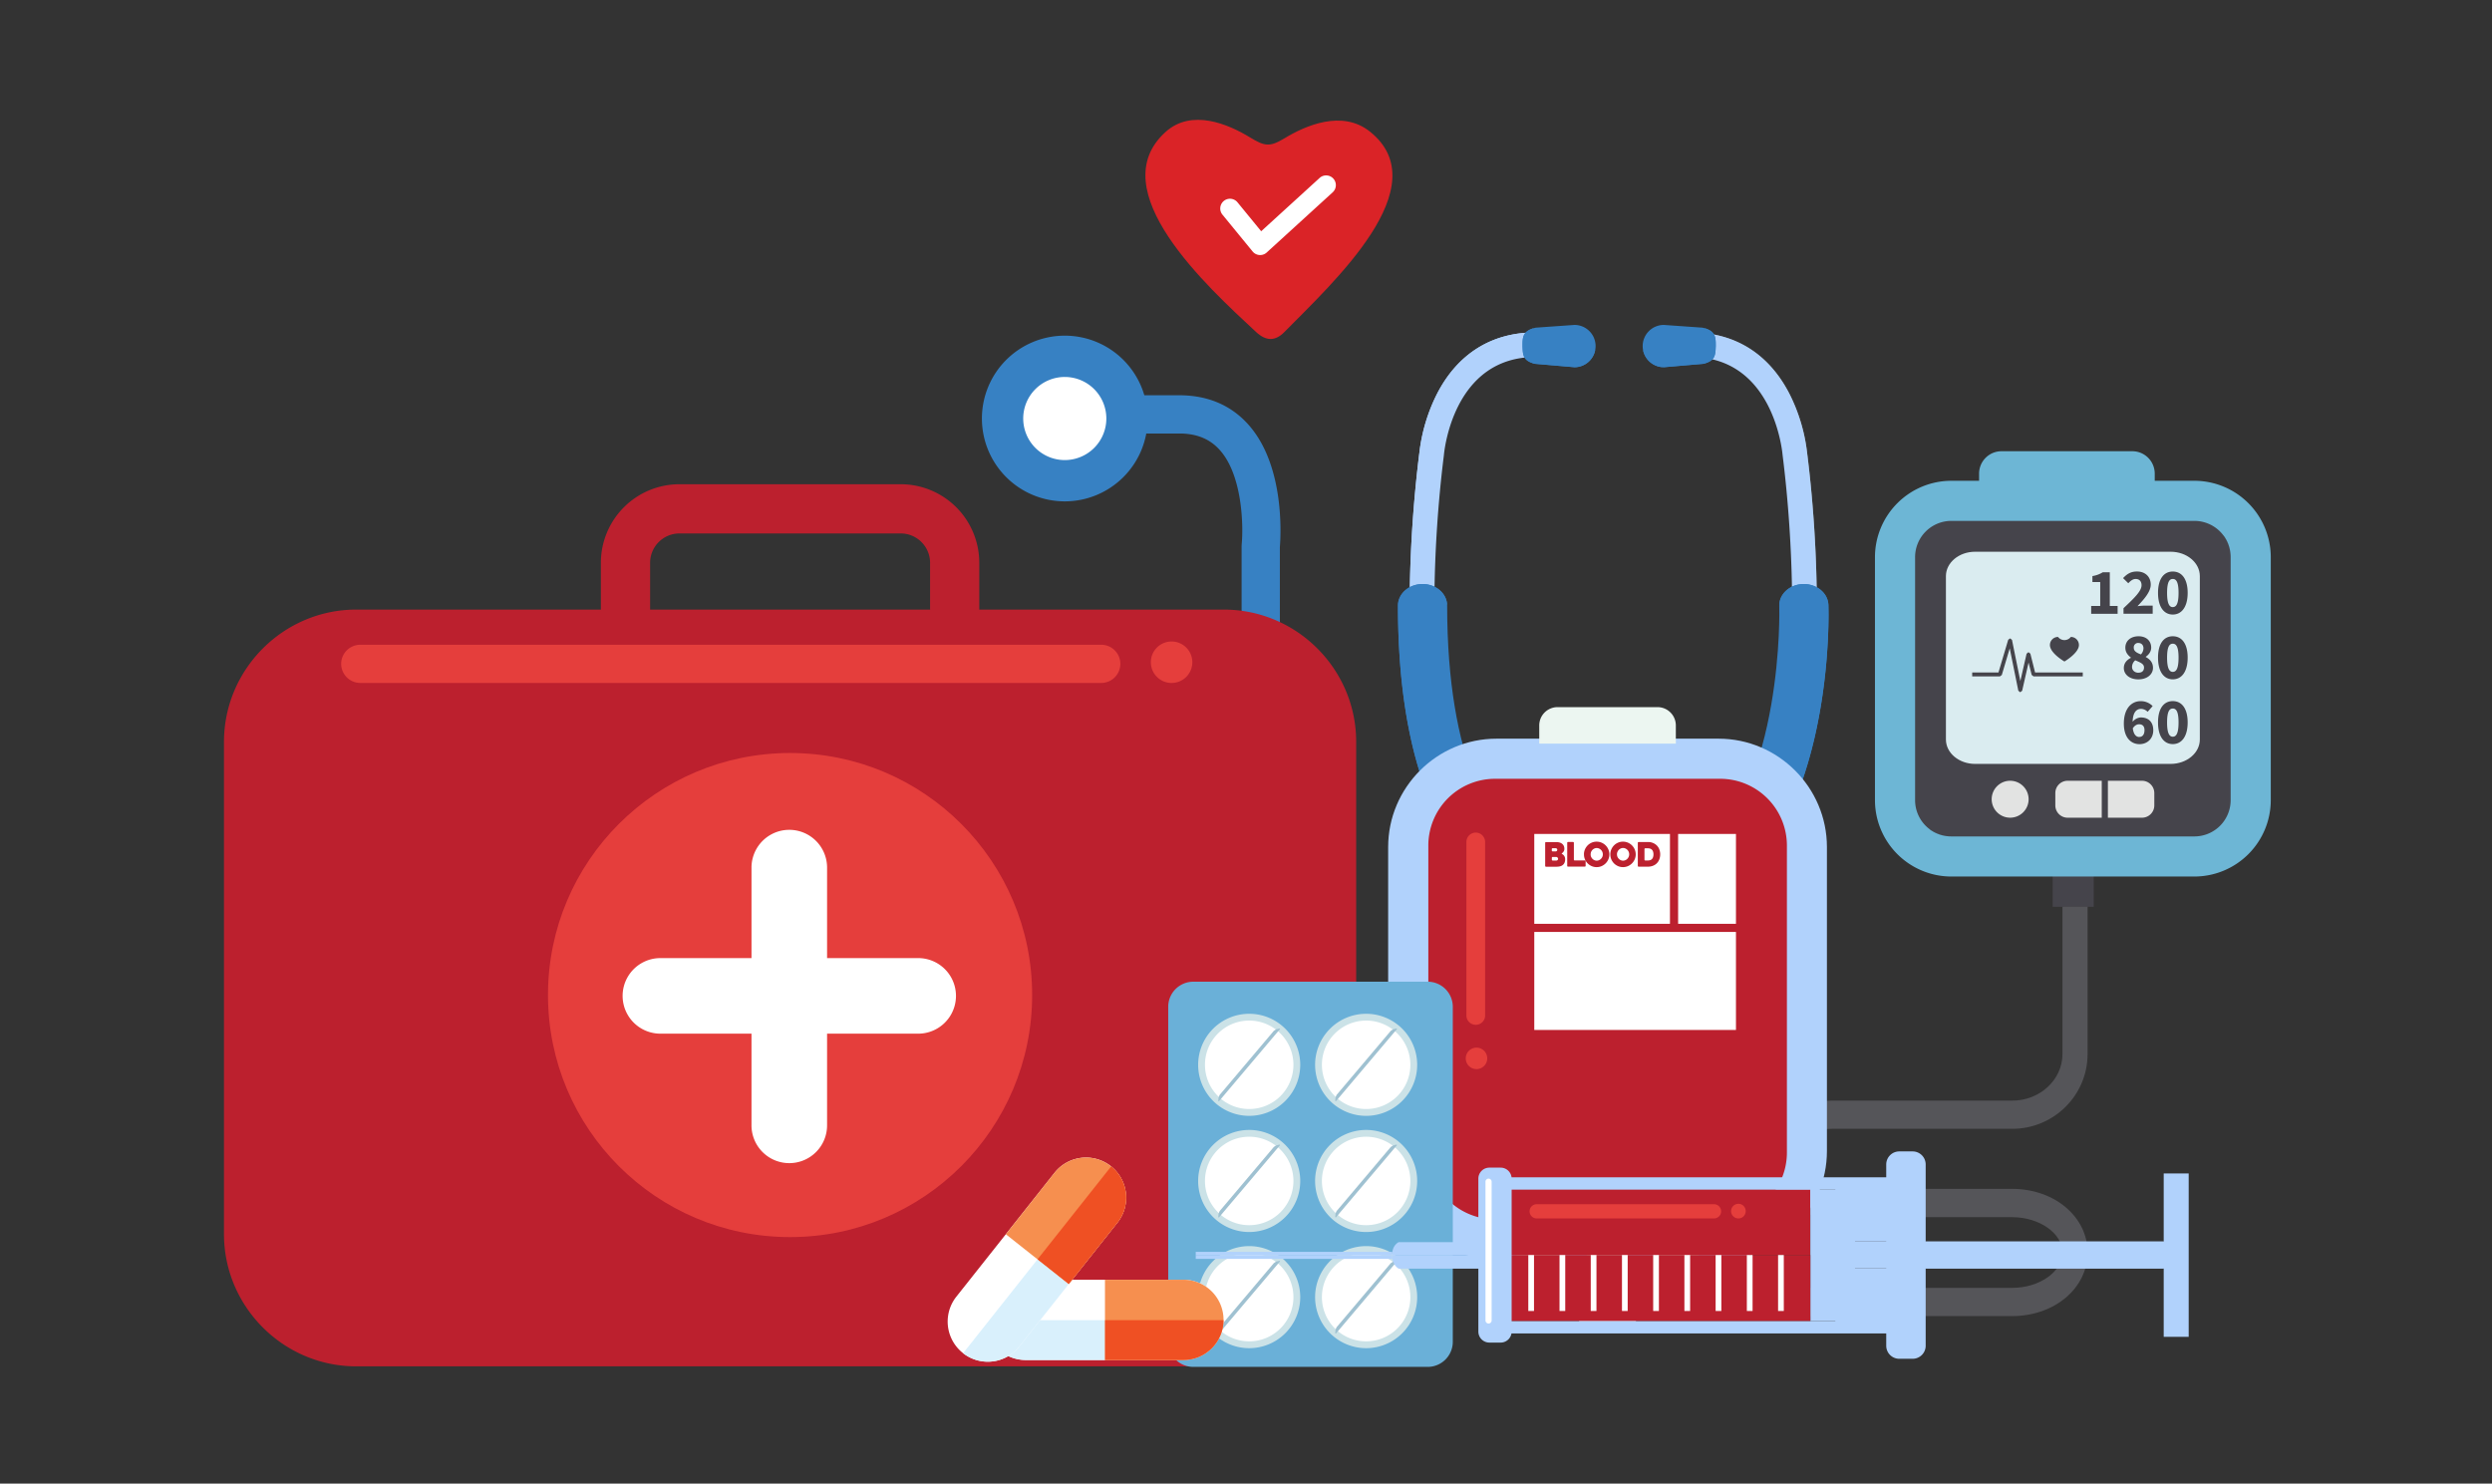 <?xml version="1.0" encoding="UTF-8" standalone="no"?>
<svg
   xmlns:dc="http://purl.org/dc/elements/1.1/"
   xmlns:cc="http://creativecommons.org/ns#"
   xmlns:rdf="http://www.w3.org/1999/02/22-rdf-syntax-ns#"
   xmlns:svg="http://www.w3.org/2000/svg"
   xmlns="http://www.w3.org/2000/svg"
   xmlns:sodipodi="http://sodipodi.sourceforge.net/DTD/sodipodi-0.dtd"
   xmlns:inkscape="http://www.inkscape.org/namespaces/inkscape"
   data-name="Layer 1"
   viewBox="0 0 2531.47 1507.34"
   version="1.1"
   id="svg154"
   sodipodi:docname="healthcare-equipment.svg"
   inkscape:version="1.0.1 (3bc2e813f5, 2020-09-07)">
  <rect x="0" y="0" width="2531.47" height="1507.34" fill="#333333" stroke="none"/>
  <defs
     id="defs158" />
  <sodipodi:namedview
     pagecolor="#ffffff"
     bordercolor="#666666"
     borderopacity="1"
     objecttolerance="10"
     gridtolerance="10"
     guidetolerance="10"
     inkscape:pageopacity="0"
     inkscape:pageshadow="2"
     inkscape:window-width="1792"
     inkscape:window-height="1050"
     id="namedview156"
     showgrid="false"
     inkscape:zoom="0.29105827"
     inkscape:cx="1265.735"
     inkscape:cy="753.66998"
     inkscape:window-x="-6"
     inkscape:window-y="-6"
     inkscape:window-maximized="1"
     inkscape:current-layer="svg154" />
  <g
     id="g1211">
    <path
       fill="#8f9193"
       d="m 1845.416,596.545 a 1283.16,1283.16 0 0 0 -9.68,-136.66 177.71,177.71 0 0 0 -18,-59.9 c -17.19,-33.28 -43.41,-53.74 -76.6,-60.11 1.73,3.12 1.77,7 1.77,11.41 v 0.24 c -0.06,1.37 -0.1,2.69 -0.18,4 28.48,6 51,23.91 65.9,52.72 a 156.82,156.82 0 0 1 15.85,52.87 1128.45,1128.45 0 0 1 8.67,132.21 27.3,27.3 0 0 1 12.24,3.21"
       id="path4" />
    <path
       fill="#b1d2fc"
       d="m 1832.576,656.865 a 12.5,12.5 0 0 0 12.47,-11.91 c 0.15,-3.28 3.6,-81.69 -9.32,-185.07 a 177.71,177.71 0 0 0 -18,-59.9 c -21,-40.73 -55.58,-62.26 -99.9,-62.26 a 12.5,12.5 0 0 0 0,25 c 83.4,0 92.67,95.52 93,99.59 l 0.06,0.49 c 12.66,101.37 9.19,180.24 9.16,181 a 12.47,12.47 0 0 0 11.89,13 z m -387.53,0 a 12.48,12.48 0 0 1 -12.47,-11.91 c -0.17,-3.28 -3.61,-81.69 9.3,-185.07 a 178,178 0 0 1 18,-59.9 c 21,-40.73 55.59,-62.26 99.9,-62.26 a 12.5,12.5 0 1 1 0,25 c -83.4,0 -92.65,95.52 -93,99.59 l -0.05,0.49 c -12.68,101.37 -9.21,180.24 -9.17,181 a 12.47,12.47 0 0 1 -11.89,13 z"
       id="path6" />
    <path
       fill="#b1d2fc"
       d="m 1432.206,596.465 a 27.51,27.51 0 0 1 12.24,-3.13 1135.15,1135.15 0 0 1 8.67,-132.21 156.82,156.82 0 0 1 15.87,-52.87 c 16.89,-32.69 43.61,-51.36 77.73,-54.48 0,-0.72 -0.05,-1.44 -0.09,-2.19 0,-5.45 0,-10 3,-13.47 -39.45,3.06 -70.36,24.3 -89.77,61.87 a 178,178 0 0 0 -18,59.9 1292.09,1292.09 0 0 0 -9.68,136.58"
       id="path8" />
    <path
       fill="#3781c3"
       d="m 1630.066,950.685 h 3.46 c 50.5,0 93.81,-15.88 128.72,-47.17 100.91,-90.4 95.41,-280.85 95.13,-288.92 -0.43,-12.11 -12,-21.6 -25.74,-21.23 -13.74,0.37 -24.61,10.48 -24.19,22.58 0.07,2.41 4.94,180.08 -80.94,257 -25.87,23.17 -56.78,34.25 -94.59,33.94 h -1.74 c -3.1,0 -39.61,0.28 -76.92,-31.14 -37.94,-32 -83.17,-103.09 -83.17,-260.47 0,-12.1 -11.18,-21.91 -25,-21.91 -13.82,0 -25,9.81 -25,21.91 0,140.06 33.73,238.83 100.32,293.58 47.51,39.06 96.61,41.85 109.61,41.85"
       id="path10" />
    <path
       fill="#3781c3"
       d="m 1630.066,950.685 h 3.46 c 50.5,0 93.81,-15.88 128.72,-47.17 89.24,-80 95.26,-238.12 95.26,-279.23 0,-5.39 -0.1,-8.76 -0.13,-9.69 -0.28,-7.67 -5,-14.29 -12,-18 a 27.3,27.3 0 0 0 -12.24,-3.21 h -1.54 c -13.13,0.35 -23.56,9.53 -24.16,20.86 11.67,0 21.39,8.13 21.75,18.49 0.26,7 5,173 -82.86,251.71 -30.42,27.27 -68.16,41.08 -112.16,41.08 h -3.03 c -11.31,0 -54.09,-2.42 -95.48,-36.47 -58,-47.69 -87.42,-133.74 -87.42,-255.76 0,-10.54 9.74,-19.08 21.74,-19.1 -0.62,-11.35 -11.07,-20.45 -24,-20.84 h -0.86 c -13.8,0 -25,9.81 -25,21.91 0,140.06 33.73,238.83 100.32,293.58 47.51,39.06 96.61,41.85 109.61,41.85 m 38.65,-599.11 a 21.51,21.51 0 0 0 21.51,21.51 l 40.24,-3.47 c 12.49,-3.13 12.13,-9.67 12.49,-18 0,-9 0,-15.61 -13.53,-18.73 l -39.2,-2.77 a 21.5,21.5 0 0 0 -21.51,21.5"
       id="path12" />
    <path
       fill="#3781c3"
       d="m 1698.966,351.585 c 11.86,0 18.74,-3.08 17.83,-14.44 l -23.81,-1.68 a 21.43,21.43 0 0 0 -15,6.14 c 5,7.2 11.24,10 20.74,10 h 0.27"
       id="path14" />
    <path
       fill="#3781c3"
       d="m 1690.206,373.095 40.24,-3.47 c 4.43,-1.11 7.25,-2.64 9.06,-4.55 2.44,-2.57 3,-5.81 3.25,-9.54 0.08,-1.26 0.12,-2.58 0.18,-4 v -0.24 c 0,-8.28 -0.13,-14.48 -11.08,-17.78 0,15 -6.87,27.14 -24.46,29.66 a 77.82,77.82 0 0 1 -11,0.83 c -10.29,0 -19.59,-2.43 -27.28,-8.3 a 21.54,21.54 0 0 0 18.8,17.28 h 0.06 a 2.66,2.66 0 0 0 0.28,0 h 2 m -69.39,-21.4 a 21.5,21.5 0 0 1 -21.51,21.51 l -40.24,-3.47 c -12.49,-3.13 -12.13,-9.67 -12.49,-18 0,-9 0,-15.61 13.53,-18.73 l 39.2,-2.77 a 21.49,21.49 0 0 1 21.51,21.5"
       id="path16" />
    <path
       fill="#3781c3"
       d="m 1590.576,351.585 h 0.29 c 9.5,0 15.75,-2.78 20.74,-10 a 21.39,21.39 0 0 0 -15,-6.14 l -23.81,1.68 c -0.91,11.36 6,14.44 17.81,14.44"
       id="path18" />
    <path
       fill="#3781c3"
       d="m 1599.356,373.095 h 0.87 a 21.48,21.48 0 0 0 20.23,-17.41 c -7.67,5.87 -17,8.3 -27.28,8.3 a 77.82,77.82 0 0 1 -11,-0.83 c -17.59,-2.52 -24.51,-14.63 -24.48,-29.66 -11,3.34 -11.06,9.65 -11.06,18.08 0,0.75 0.06,1.47 0.09,2.19 0.15,3.62 0.4,6.84 2,9.51 1.6,2.67 4.65,4.9 10.41,6.34 z m -601.89,52.12 a 84.18,84.18 0 1 0 84.18,-84.19 84.18,84.18 0 0 0 -84.18,84.19"
       id="path20" />
    <path
       fill="#ffffff"
       d="m 1039.426,425.215 a 42.22,42.22 0 1 0 42.22,-42.22 42.21,42.21 0 0 0 -42.22,42.22"
       id="path22" />
    <path
       fill="#3781c3"
       d="m 1404.786,1284.015 c 3.33,0 5.79,-0.14 7.17,-0.24 h 96.72 c 146.11,-5.41 149.5,-122.34 149.56,-129.23 v -207.1 h -38.85 v 207.38 a 92.26,92.26 0 0 1 -13.79,44.11 c -18,28.7 -51,44.18 -98,46 h -97.39 l -1,0.11 c -0.3,0 -40.91,3.37 -71.61,-25.27 -26.06,-24.32 -38.67,-64.88 -37.46,-120.55 v -543.54 c 0.84,-10 5.47,-81.89 -31.65,-123.91 -17.07,-19.33 -39.82,-29.48 -67.62,-30.16 h -69.11 v 38.84 h 68.37 c 16.66,0.46 29.48,6 39.19,17 23.14,26.1 23.77,77.77 22.06,95.47 l -0.1,1.9 v 543.75 c -1.41,67.46 15.52,118 50.34,150.08 34.31,31.65 75.72,35.34 93.19,35.34"
       id="path24" />
    <path
       fill="#bc202e"
       fill-rule="evenodd"
       d="m 660.406,619.335 h 284.41 v -47.65 a 29.86,29.86 0 0 0 -29.69,-29.7 h -225 a 29.86,29.86 0 0 0 -29.72,29.7 z m -298.51,0 h 248.5 v -47.65 a 79.86,79.86 0 0 1 79.7,-79.7 h 225 a 79.86,79.86 0 0 1 79.7,79.7 v 47.66 h 248.5 c 73.91,0 134.37,60.47 134.37,134.37 v 500.11 c 0,73.92 -60.46,134.38 -134.37,134.38 H 361.896 c -73.9,0 -134.37,-60.46 -134.37,-134.38 v -500.14 c 0.05,-73.88 60.47,-134.35 134.37,-134.35 z"
       id="path26" />
    <path
       fill="#e53e3c"
       fill-rule="evenodd"
       d="m 802.576,765.055 c 135.82,0 245.92,110.1 245.92,245.91 0,135.81 -110.07,245.92 -245.92,245.92 -135.85,0 -245.91,-110.1 -245.91,-245.92 0,-135.82 110.1,-245.91 245.91,-245.91"
       id="path28" />
    <path
       fill="#ffffff"
       fill-rule="evenodd"
       d="m 670.866,973.425 h 92.54 v -92.54 a 38.39,38.39 0 0 1 76.77,0 v 92.54 h 92.55 a 38.39,38.39 0 0 1 0,76.78 h -92.55 v 92.53 a 38.39,38.39 0 1 1 -76.77,0 v -92.53 h -92.54 a 38.39,38.39 0 0 1 0,-76.78"
       id="path30" />
    <path
       fill="#e53e3c"
       fill-rule="evenodd"
       d="m 366.006,655.055 h 752.68 a 19.47,19.47 0 0 1 19.41,19.41 19.46,19.46 0 0 1 -19.41,19.41 H 366.006 a 19.47,19.47 0 0 1 -19.43,-19.4 19.47,19.47 0 0 1 19.41,-19.41 m 824.16,-3.31 a 21.07,21.07 0 1 1 -21.07,21.06 21.06,21.06 0 0 1 21.07,-21.06"
       id="path32" />
    <path
       fill="#555559"
       d="m 2044.136,1337.185 h -297.22 v -28.73 h 297.22 c 27.64,0 51,-16.45 51,-35.88 0,-19.43 -23.37,-35.92 -51,-35.92 h -183.18 c -42.9,0 -76.51,-26 -76.51,-59.22 0,-33.22 33.61,-59.21 76.51,-59.21 h 183.18 c 28.13,0 51,-21.24 51,-47.35 v -157.29 h 25.52 v 157.29 c 0,41.94 -34.34,76 -76.53,76 h -183.17 c -30.06,0 -51,16.1 -51,30.51 0,14.41 21,30.51 51,30.51 h 183.18 c 42.91,0 76.53,28.39 76.53,64.63 0,36.24 -33.62,64.61 -76.53,64.61"
       id="path34" />
    <path
       fill="#6db6d5"
       fill-rule="evenodd"
       d="m 2033.146,458.445 h 133 a 22.79,22.79 0 0 1 22.72,22.72 v 22.72 h -178.44 v -22.72 a 22.78,22.78 0 0 1 22.72,-22.72"
       id="path36" />
    <path
       fill="#45444b"
       d="m 2085.206,866.285 h 41.68 v 55.05 h -41.68 z"
       id="path38" />
    <path
       fill="#6db6d5"
       d="m 1982.266,890.555 a 77.7,77.7 0 0 1 -77.61,-77.61 v -246.88 a 77.69,77.69 0 0 1 77.61,-77.59 h 246.88 a 77.69,77.69 0 0 1 77.6,77.59 v 246.88 a 77.69,77.69 0 0 1 -77.6,77.61 z"
       id="path40" />
    <path
       fill="#45444b"
       d="m 2229.146,849.805 h -246.88 a 36.83,36.83 0 0 1 -36.84,-36.86 v -246.88 a 36.83,36.83 0 0 1 36.84,-36.84 h 246.88 a 36.85,36.85 0 0 1 36.84,36.84 v 246.88 a 36.86,36.86 0 0 1 -36.84,36.86"
       id="path42" />
    <path
       fill="#36363b"
       d="m 2265.986,565.875 a 36.49,36.49 0 0 0 -7.48,-21.81 3.8,3.8 0 0 1 0.38,0.29 36.61,36.61 0 0 1 7.1,21.52 m 0,0.19 z m -283.93,283.74 a 36.56,36.56 0 0 1 -21.45,-7 3.75,3.75 0 0 1 -0.35,-0.44 36.43,36.43 0 0 0 21.8,7.44 z m 0.21,0 z"
       id="path44" />
    <path
       fill="#daecf0"
       d="m 2205.006,776.125 h -198.62 c -16.37,0 -29.64,-11.11 -29.64,-24.79 v -166 c 0,-13.68 13.27,-24.77 29.64,-24.77 h 198.62 c 16.39,0 29.67,11.09 29.67,24.77 v 166 c 0,13.68 -13.28,24.79 -29.67,24.79"
       id="path46" />
    <path
       fill="#36363b"
       d="m 2205.356,560.535 z m 0.18,0 z m 0.15,0 z m -228.94,190.95 z m 0,0.16 z m 0,0.16 z m 0,0.12 a 0.08,0.08 0 0 0 0,-0.07 0.08,0.08 0 0 1 0.02,0.07 z m 0,0.14 z"
       id="path48" />
    <path
       fill="#e2e3e2"
       d="m 2060.746,812.015 a 18.76,18.76 0 1 1 -18.76,-18.76 18.77,18.77 0 0 1 18.76,18.76 m 39.63,18.78 a 12.51,12.51 0 0 1 -12.5,-12.51 v -12.53 a 12.5,12.5 0 0 1 12.5,-12.5 h 34.66 v 37.54 z m 75.55,0 h -34.64 v -37.54 h 34.64 a 12.5,12.5 0 0 1 12.5,12.5 v 12.53 a 12.51,12.51 0 0 1 -12.5,12.51"
       id="path50" />
    <path
       fill="#45444b"
       d="m 2103.636,647.115 a 8.18,8.18 0 0 1 -13,0 8.24,8.24 0 0 0 -8.25,8.24 c 0,8.25 14.74,16.73 14.74,16.73 0,0 14.73,-8.59 14.73,-16.73 a 8.21,8.21 0 0 0 -8.21,-8.24"
       id="path52" />
    <path
       fill="#45444b"
       d="m 2052.216,703.335 h -0.02 l -1.91,-1.58 -8.73,-43.05 -8.05,27.11 -1.92,1.41 h -28.16 v -3.97 h 26.69 l 9.9,-33.28 2,-1.4 1.84,1.57 8.48,41.81 6.34,-27.76 1.9,-1.58 h 0.05 l 1.9,1.52 4.79,19.12 h 48.44 v 3.97 h -50.01 l -1.9,-1.51 -3.15,-12.58 -6.52,28.67 z"
       id="path54" />
    <path
       fill="#45444b"
       d="m 2143.216,615.685 v -34.26 h -7.14 a 28,28 0 0 1 -10.51,3.85 v 6.06 h 7.91 v 24.35 h -9.18 v 7.94 h 26.86 v -7.94 z m 35.13,-0.37 a 62.37,62.37 0 0 0 -7,0.56 c 6.83,-7.17 13.46,-14.75 13.46,-21.86 0,-8.1 -5.66,-13.37 -14,-13.37 -6,0 -9.91,2.27 -14.1,6.73 l 5.3,5.2 c 2.14,-2.24 4.43,-4.33 7.46,-4.33 3.69,0 6,2.25 6,6.38 0,6 -7.6,13.2 -18.33,23.33 v 5.63 h 29.65 v -8.27 z m 28.86,-34.63 c -9,0 -15,7.39 -15,21.68 0,14.29 6,22 15,22 9,0 15.11,-7.74 15.11,-22 0,-14.26 -6.06,-21.68 -15.11,-21.68 m 0,36.15 c -3.24,0 -5.8,-3 -5.8,-14.47 0,-11.47 2.56,-14.15 5.8,-14.15 3.24,0 5.85,2.59 5.85,14.15 0,11.56 -2.54,14.43 -5.85,14.43 z m -27.45,50.64 v -0.21 c 2.93,-1.94 5.51,-5.24 5.51,-9.24 0,-7 -5.11,-11.58 -12.77,-11.58 -7.86,0 -13.48,4.49 -13.48,11.62 0,4.48 2.35,7.47 5.62,10 v 0.28 c -3.95,2.09 -7.16,5.23 -7.16,10.33 0,6.84 6.21,11.57 14.7,11.57 8.91,0 14.91,-5.06 14.91,-11.72 0,-5.56 -3.26,-8.79 -7.33,-11 m -7.47,-14.25 c 3.19,0 5.14,2.2 5.14,5.46 a 9.35,9.35 0 0 1 -2.6,6.14 c -4.35,-1.64 -7.26,-3.29 -7.26,-6.76 a 4.46,4.46 0 0 1 4.72,-4.89 z m 0,30.22 c -3.53,0 -6.48,-2.21 -6.48,-6 a 9.17,9.17 0 0 1 3.24,-6.64 c 5.29,2.24 8.93,3.62 8.93,7.32 0,3.7 -2.4,5.27 -5.65,5.27 z m 34.92,-37.05 c -9,0 -15,7.38 -15,21.7 0,14.32 6,22.06 15,22.06 9,0 15.11,-7.71 15.11,-22.06 0,-14.35 -6.06,-21.7 -15.11,-21.7 m 0,36.18 c -3.24,0 -5.8,-3 -5.8,-14.48 0,-11.48 2.56,-14.14 5.8,-14.14 3.24,0 5.85,2.64 5.85,14.14 0,11.5 -2.54,14.48 -5.85,14.48 z m -32.38,46.26 a 11.72,11.72 0 0 0 -8.42,4.46 c 0.31,-9.85 4,-13.14 8.66,-13.14 a 9.71,9.71 0 0 1 6.58,3 l 5.09,-5.83 a 16.76,16.76 0 0 0 -12.25,-5 c -8.91,0 -17,7.09 -17,22.79 0,14.78 7.76,20.9 15.89,20.9 7.67,0 14,-5.34 14,-14.14 0,-8.8 -5.34,-13 -12.53,-13 m -1.67,19.86 c -2.91,0 -5.71,-2.14 -6.6,-8.8 1.94,-3 4.25,-4.12 6.39,-4.12 3.18,0 5.5,1.65 5.5,6 -0.02,4.82 -2.39,6.88 -5.31,6.88 z m 34.03,-36.46 c -9,0 -15,7.37 -15,21.67 0,14.3 6,22 15,22 9,0 15.11,-7.71 15.11,-22 0,-14.29 -6.06,-21.67 -15.11,-21.67 m 0,36.16 c -3.24,0 -5.8,-3 -5.8,-14.49 0,-11.49 2.56,-14.13 5.8,-14.13 3.24,0 5.85,2.58 5.85,14.13 0,11.55 -2.54,14.49 -5.85,14.49 z"
       id="path56" />
    <path
       fill="#b1d2fc"
       fill-rule="evenodd"
       d="m 1520.256,750.485 h 225.49 c 60.57,0 110.12,49.56 110.12,110.12 v 308.89 c 0,60.55 -49.55,110.1 -110.12,110.1 h -225.49 c -60.55,0 -110.11,-49.55 -110.11,-110.1 v -308.89 c 0,-60.56 49.56,-110.12 110.11,-110.12"
       id="path58" />
    <path
       fill="#bc202e"
       fill-rule="evenodd"
       d="m 1518.576,791.245 h 229 a 67.82,67.82 0 0 1 67.63,67.62 v 312.35 a 67.82,67.82 0 0 1 -67.63,67.62 h -229 a 67.82,67.82 0 0 1 -67.63,-67.62 v -312.35 a 67.83,67.83 0 0 1 67.63,-67.62"
       id="path60" />
    <path
       fill="#ecf6f1"
       fill-rule="evenodd"
       d="m 1582.166,718.445 h 101.68 a 18.59,18.59 0 0 1 18.53,18.54 v 18.54 h -138.75 v -18.54 a 18.6,18.6 0 0 1 18.54,-18.54"
       id="path62" />
    <path
       fill="#deefe6"
       fill-rule="evenodd"
       d="m 1553.576,1260.315 h 16.54 a 13,13 0 0 1 12.94,12.94 v 26.59 a 13,13 0 0 1 -12.94,12.95 h -16.54 a 13,13 0 0 1 -12.94,-12.95 v -26.59 a 13,13 0 0 1 12.94,-12.94"
       id="path64" />
    <path
       fill="#deefe6"
       fill-rule="evenodd"
       d="m 1541.576,1294.465 h 40.61 a 9.36,9.36 0 0 1 9.35,9.33 v 11.89 a 9.38,9.38 0 0 1 -9.35,9.33 h -40.61 a 9.38,9.38 0 0 1 -9.35,-9.33 v -11.88 a 9.36,9.36 0 0 1 9.35,-9.33 m 83.16,-34.16 h 16.54 a 13,13 0 0 1 12.93,12.94 v 46.34 a 13,13 0 0 1 -12.93,12.94 h -16.54 a 13,13 0 0 1 -12.93,-12.94 v -46.34 a 13,13 0 0 1 12.93,-12.94 m 71.17,0 h 16.54 a 13,13 0 0 1 13,12.94 v 26.59 a 13,13 0 0 1 -13,12.95 h -16.54 a 13,13 0 0 1 -12.93,-12.95 v -26.59 a 13,13 0 0 1 12.93,-12.94"
       id="path66" />
    <path
       fill="#deefe6"
       fill-rule="evenodd"
       d="m 1612.696,1317.255 h 40.63 a 9.38,9.38 0 0 1 9.34,9.35 v 11.86 a 9.37,9.37 0 0 1 -9.34,9.35 h -40.63 a 9.38,9.38 0 0 1 -9.35,-9.35 v -11.86 a 9.39,9.39 0 0 1 9.35,-9.35 m 71.17,-22.79 h 40.62 a 9.36,9.36 0 0 1 9.35,9.33 v 11.89 a 9.38,9.38 0 0 1 -9.35,9.33 h -40.62 a 9.36,9.36 0 0 1 -9.29,-9.33 v -11.88 a 9.35,9.35 0 0 1 9.34,-9.33"
       id="path68" />
    <path
       fill="#ffffff"
       fill-rule="evenodd"
       d="m 1763.456,946.855 v 99.58 h -204.88 v -99.58 z m -58.76,-99.56 h 58.76 v 91.3 h -58.76 z m -146.12,0 h 137.84 v 91.3 h -137.84 z"
       id="path70" />
    <path
       fill="#e53e3c"
       fill-rule="evenodd"
       d="m 1499.106,845.905 a 9.57,9.57 0 0 1 9.53,9.53 v 177 a 9.53,9.53 0 0 1 -19,0 v -177 a 9.54,9.54 0 0 1 9.52,-9.53 m 0.72,218.49 a 10.91,10.91 0 1 1 -10.91,10.9 10.9,10.9 0 0 1 10.91,-10.9"
       id="path72" />
    <path
       fill="#bc202e"
       d="m 1615.876,1228.145 h 35.21 v 36.69 h -35.21 z"
       id="path74" />
    <path
       fill="#bc202e"
       d="m 1671.346,874.255 h 2.58 a 8.63,8.63 0 0 0 2,-0.24 4.52,4.52 0 0 0 1.85,-0.91 4.76,4.76 0 0 0 1.34,-1.88 9.38,9.38 0 0 0 0,-6.33 4.68,4.68 0 0 0 -1.35,-1.88 4.75,4.75 0 0 0 -1.86,-0.91 8.32,8.32 0 0 0 -2,-0.23 h -2.58 a 0.75,0.75 0 0 0 -0.57,0.23 0.77,0.77 0 0 0 -0.24,0.59 v 10.74 a 0.82,0.82 0 0 0 0.81,0.82 m -7.58,5.47 v -23.39 a 0.81,0.81 0 0 1 0.24,-0.59 0.77,0.77 0 0 1 0.58,-0.24 h 9.34 a 12.47,12.47 0 0 1 8.79,3.15 11.16,11.16 0 0 1 2.8,4.07 13.94,13.94 0 0 1 1,5.3 14.08,14.08 0 0 1 -1,5.32 11.07,11.07 0 0 1 -2.8,4.09 11.51,11.51 0 0 1 -3.92,2.32 14.3,14.3 0 0 1 -4.87,0.79 h -9.33 a 0.77,0.77 0 0 1 -0.58,-0.24 0.78,0.78 0 0 1 -0.23,-0.62 z m -21.15,-11.7 a 6.34,6.34 0 0 0 0.47,2.46 6.77,6.77 0 0 0 1.33,2 5.91,5.91 0 0 0 2,1.42 5.58,5.58 0 0 0 4.79,0 6.36,6.36 0 0 0 2,-1.42 6.5,6.5 0 0 0 1.33,-6.95 6.52,6.52 0 0 0 -1.33,-2.06 7,7 0 0 0 -2,-1.4 5.68,5.68 0 0 0 -4.79,0 6.48,6.48 0 0 0 -2,1.4 6.7,6.7 0 0 0 -1.33,2.06 6.38,6.38 0 0 0 -0.49,2.49 z m -6.77,0 a 12.4,12.4 0 0 1 1,-5 13.43,13.43 0 0 1 2.76,-4.12 12.92,12.92 0 0 1 4.11,-2.78 12.32,12.32 0 0 1 5,-1 12.49,12.49 0 0 1 5,1 13.13,13.13 0 0 1 6.9,6.9 12.8,12.8 0 0 1 0,10.06 13.16,13.16 0 0 1 -2.79,4.12 13.34,13.34 0 0 1 -4.11,2.79 12.65,12.65 0 0 1 -5,1 12.48,12.48 0 0 1 -5,-1 13.11,13.11 0 0 1 -4.11,-2.79 13.43,13.43 0 0 1 -2.76,-4.12 12.37,12.37 0 0 1 -0.98,-5.06 z m -20,0 a 6.33,6.33 0 0 0 0.46,2.46 6.59,6.59 0 0 0 1.33,2 6,6 0 0 0 2,1.42 5.58,5.58 0 0 0 4.79,0 6.1,6.1 0 0 0 2,-1.42 6.44,6.44 0 0 0 1.34,-2 6.49,6.49 0 0 0 0,-4.9 6.38,6.38 0 0 0 -1.34,-2.06 6.7,6.7 0 0 0 -2,-1.4 5.68,5.68 0 0 0 -4.79,0 6.6,6.6 0 0 0 -2,1.4 6.52,6.52 0 0 0 -1.33,2.06 6.37,6.37 0 0 0 -0.42,2.44 z m -6.79,0 a 12.57,12.57 0 0 1 1,-5 13.63,13.63 0 0 1 2.77,-4.12 12.85,12.85 0 0 1 4.12,-2.78 12.24,12.24 0 0 1 5,-1 12.42,12.42 0 0 1 5,1 13.1,13.1 0 0 1 6.91,6.9 12.91,12.91 0 0 1 0,10.06 13.33,13.33 0 0 1 -2.79,4.12 13.51,13.51 0 0 1 -4.12,2.79 12.58,12.58 0 0 1 -5,1 12.4,12.4 0 0 1 -5,-1 13,13 0 0 1 -4.12,-2.79 13.63,13.63 0 0 1 -2.77,-4.12 12.54,12.54 0 0 1 -0.96,-5.06 z m 1.7,7.05 v 4.61 a 0.75,0.75 0 0 1 -0.24,0.58 0.76,0.76 0 0 1 -0.59,0.24 h -17.06 a 0.76,0.76 0 0 1 -0.59,-0.24 0.81,0.81 0 0 1 -0.22,-0.58 v -23.39 a 0.83,0.83 0 0 1 0.22,-0.59 0.76,0.76 0 0 1 0.59,-0.24 h 5.14 a 0.75,0.75 0 0 1 0.57,0.24 0.78,0.78 0 0 1 0.25,0.59 v 17.1 a 0.82,0.82 0 0 0 0.22,0.58 0.78,0.78 0 0 0 0.6,0.24 h 10.28 a 0.73,0.73 0 0 1 0.59,0.24 0.75,0.75 0 0 1 0.28,0.62 z m -29.9,-4.41 h -3.59 a 0.86,0.86 0 0 0 -0.59,0.23 0.85,0.85 0 0 0 -0.24,0.59 v 2 a 0.84,0.84 0 0 0 0.24,0.58 0.82,0.82 0 0 0 0.59,0.24 h 3.83 a 1.64,1.64 0 0 0 1.16,-0.52 1.6,1.6 0 0 0 0.54,-1.2 1.87,1.87 0 0 0 -0.53,-1.24 1.69,1.69 0 0 0 -1.37,-0.66 z m -3.59,-5.65 h 3.18 a 1.3,1.3 0 0 0 1.08,-0.53 1.79,1.79 0 0 0 0.43,-1.18 1.39,1.39 0 0 0 -0.5,-1.06 1.44,1.44 0 0 0 -1,-0.44 h -3.24 a 0.86,0.86 0 0 0 -0.59,0.23 0.85,0.85 0 0 0 -0.24,0.59 v 1.57 a 0.82,0.82 0 0 0 0.83,0.82 z m 9.54,2.64 a 8.28,8.28 0 0 1 1.1,0.75 5.56,5.56 0 0 1 1,1.09 6,6 0 0 1 0.75,1.5 6.25,6.25 0 0 1 0.3,2 8.36,8.36 0 0 1 -0.71,3.67 6,6 0 0 1 -1.9,2.33 7.59,7.59 0 0 1 -2.74,1.23 14.5,14.5 0 0 1 -3.27,0.36 h -10.84 a 0.81,0.81 0 0 1 -0.59,-0.24 0.83,0.83 0 0 1 -0.24,-0.58 v -23.39 a 0.85,0.85 0 0 1 0.24,-0.59 0.81,0.81 0 0 1 0.59,-0.24 h 10.33 a 13.64,13.64 0 0 1 3.15,0.36 7.46,7.46 0 0 1 2.64,1.18 6.21,6.21 0 0 1 1.85,2.14 6.79,6.79 0 0 1 0.69,3.23 4.56,4.56 0 0 1 -0.77,2.67 6.78,6.78 0 0 1 -1.65,1.78 c -0.37,0.25 -0.34,0.52 0.11,0.78 z"
       id="path76" />
    <path
       fill="#6ab0d8"
       fill-rule="evenodd"
       d="m 1212.166,997.405 h 238.2 a 25.51,25.51 0 0 1 25.44,25.43 v 340.49 a 25.51,25.51 0 0 1 -25.44,25.43 h -238.2 a 25.5,25.5 0 0 1 -25.44,-25.43 v -340.49 a 25.5,25.5 0 0 1 25.44,-25.43"
       id="path78" />
    <path
       fill="#cbe2e7"
       d="m 1320.836,1081.845 a 51.85,51.85 0 1 1 -51.85,-51.84 51.84,51.84 0 0 1 51.85,51.84"
       id="path80" />
    <path
       fill="#ffffff"
       d="m 1313.916,1081.845 a 44.93,44.93 0 1 1 -44.93,-44.94 44.94,44.94 0 0 1 44.93,44.94"
       id="path82" />
    <path
       fill="#9fc1d1"
       d="m 1238.196,1118.965 -0.65,-0.39 0.34,-3.7 1.08,-2.44 55.04,-65.12 2.21,-1.49 3.64,-0.94 0.48,0.57 z"
       id="path84" />
    <path
       fill="#cbe2e7"
       d="m 1439.626,1081.845 a 51.85,51.85 0 1 1 -51.85,-51.84 51.84,51.84 0 0 1 51.85,51.84"
       id="path86" />
    <path
       fill="#ffffff"
       d="m 1432.706,1081.845 a 44.93,44.93 0 1 1 -44.93,-44.94 44.93,44.93 0 0 1 44.93,44.94"
       id="path88" />
    <path
       fill="#9fc1d1"
       d="m 1356.996,1118.965 -0.65,-0.39 0.33,-3.7 1.08,-2.44 55.05,-65.12 2.22,-1.49 3.63,-0.94 0.48,0.57 z"
       id="path90" />
    <path
       fill="#cbe2e7"
       d="m 1320.836,1199.855 a 51.85,51.85 0 1 1 -51.85,-51.83 51.84,51.84 0 0 1 51.85,51.83 m 0,118.02 a 51.85,51.85 0 1 1 -51.85,-51.83 51.84,51.84 0 0 1 51.85,51.83"
       id="path92" />
    <path
       fill="#ffffff"
       d="m 1313.916,1199.865 a 44.93,44.93 0 1 1 -44.93,-44.94 44.93,44.93 0 0 1 44.93,44.94 m 0,118.01 a 44.93,44.93 0 1 1 -44.93,-44.93 44.94,44.94 0 0 1 44.93,44.93"
       id="path94" />
    <path
       fill="#9fc1d1"
       d="m 1238.196,1236.985 -0.65,-0.41 0.34,-3.7 1.08,-2.42 55.04,-65.14 2.21,-1.49 3.64,-0.94 0.48,0.58 z m 0,118.02 -0.65,-0.41 0.34,-3.7 1.08,-2.44 55.04,-65.12 2.21,-1.49 3.64,-0.94 0.48,0.58 z"
       id="path96" />
    <path
       fill="#cbe2e7"
       d="m 1439.626,1199.855 a 51.85,51.85 0 1 1 -51.85,-51.83 51.84,51.84 0 0 1 51.85,51.83 m 0,118.02 a 51.85,51.85 0 1 1 -51.85,-51.83 51.84,51.84 0 0 1 51.85,51.83"
       id="path98" />
    <path
       fill="#ffffff"
       d="m 1432.706,1199.865 a 44.93,44.93 0 1 1 -44.93,-44.94 44.93,44.93 0 0 1 44.93,44.94 m 0,118.01 a 44.93,44.93 0 1 1 -44.93,-44.93 44.94,44.94 0 0 1 44.93,44.93"
       id="path100" />
    <path
       fill="#9fc1d1"
       d="m 1356.996,1236.985 -0.65,-0.41 0.33,-3.7 1.08,-2.42 55.05,-65.14 2.22,-1.49 3.63,-0.94 0.48,0.58 z m 0,118.02 -0.65,-0.41 0.33,-3.7 1.08,-2.44 55.05,-65.12 2.22,-1.49 3.63,-0.94 0.48,0.58 z"
       id="path102" />
    <path
       fill="#ffffff"
       d="m 1242.926,1340.965 a 40.77,40.77 0 0 1 -40.76,40.79 h -160.59 a 40.78,40.78 0 0 1 0,-81.55 h 160.61 a 40.76,40.76 0 0 1 40.76,40.76"
       id="path104" />
    <path
       fill="#f68f4f"
       d="m 1242.926,1340.965 a 40.76,40.76 0 0 0 -40.76,-40.76 h -79.69 v 81.55 h 79.69 a 40.77,40.77 0 0 0 40.76,-40.79"
       id="path106" />
    <path
       fill="#d9f0fc"
       d="m 1041.576,1381.755 h 80.93 v -40.49 h -121.72 a 40.77,40.77 0 0 0 40.75,40.49"
       id="path108" />
    <path
       fill="#ef5023"
       d="m 1202.146,1381.755 a 40.78,40.78 0 0 0 40.76,-40.49 h -120.44 v 40.49 z"
       id="path110" />
    <path
       fill="#ffffff"
       d="m 1128.516,1184.885 a 40.77,40.77 0 0 1 6.65,57.28 l -99.74,125.87 a 40.771,40.771 0 0 1 -63.92,-50.63 l 99.75,-125.89 a 40.75,40.75 0 0 1 57.26,-6.63"
       id="path112" />
    <path
       fill="#f68f4f"
       d="m 1128.516,1184.885 a 40.75,40.75 0 0 0 -57.26,6.63 l -49.5,62.47 63.92,50.64 49.49,-62.46 a 40.77,40.77 0 0 0 -6.65,-57.28"
       id="path114" />
    <path
       fill="#d9f0fc"
       d="m 1035.416,1368.055 50.25,-63.42 -31.73,-25.14 -75.56,95.36 a 40.75,40.75 0 0 0 57,-6.8"
       id="path116" />
    <path
       fill="#ef5023"
       d="m 1135.156,1242.185 a 40.81,40.81 0 0 0 -6.41,-57.11 l -74.81,94.42 31.73,25.14 z"
       id="path118" />
    <path
       fill="#da2327"
       fill-rule="evenodd"
       d="m 1304.686,140.605 c 21.32,-13 58.79,-29.46 87,-6.86 69.51,55.66 -37.57,153.37 -87,203.63 -9.15,9.33 -18.48,9.44 -28.76,-0.11 -49.14,-45.66 -157.45,-144.22 -91.82,-203.26 26.41,-23.78 63.54,-7.89 85.49,5.47 14.74,8.95 20,10.32 35.06,1.13"
       id="path122" />
    <path
       fill="#ffffff"
       d="m 1241.856,218.135 a 9.882,9.882 0 1 1 15.3,-12.51 l 24,29.32 59.35,-54.15 a 9.864,9.864 0 1 1 13.28,14.59 l -66.68,60.84 -0.74,0.68 a 9.89,9.89 0 0 1 -13.91,-1.4 z"
       id="path124" />
    <path
       fill="#b1d2fc"
       d="m 1414.126,1275.105 h -199.44 v -3.22 h 199.69 a 20.35,20.35 0 0 0 -0.25,3 z"
       id="path126" />
    <path
       fill="#b1d2fc"
       d="m 1414.126,1274.925 a 20.35,20.35 0 0 1 0.25,-3 c 1.17,-7.62 6.49,-9.91 6.49,-9.91 h 99.92 v 13.14 h -106.66 z"
       id="path128" />
    <path
       fill="#b1d2fc"
       d="m 1520.786,1261.965 v -65.81 h 399.66 v 65.26 h -56.05 v -52.71 l -25.37,0.01 v 0.12 h -305.04 v 66.27 h -13.2 z"
       id="path130" />
    <path
       fill="#bc202e"
       d="m 1533.986,1261.965 v -53.13 h 305.04 v 66.27 h -305.04 z"
       id="path132" />
    <path
       fill="#b1d2fc"
       d="m 1948.976,1261.415 h 249.01 v -69.22 h 25.37 v 165.99 h -25.37 v -69.41 h -249.01 z m -109.95,-52.58 v -0.12 l 45.37,-0.01 v 52.71 h 36.05 l -0.02,13.68 v 13.68 h -36.03 v 53.41 h -45.37 z"
       id="path134" />
    <path
       fill="#b1d2fc"
       d="m 1414.496,1279.025 h -199.8 v -3.93 h 199.44 a 22.22,22.22 0 0 0 0.37,3.92"
       id="path136" />
    <path
       fill="#b1d2fc"
       d="m 1414.496,1279.025 a 22.22,22.22 0 0 1 -0.37,-3.92 h 106.66 v 13.82 h -99.92 c 0,0 -5,-2.3 -6.37,-9.9"
       id="path138" />
    <path
       fill="#b1d2fc"
       d="m 1520.786,1288.925 v -13.82 h 13.2 v 66.95 h 305.04 v 0.13 h 25.37 v -53.41 h 56.05 v 65.97 h -399.66 z"
       id="path140" />
    <path
       fill="#bc202e"
       d="m 1533.986,1288.925 v -13.82 h 305.04 v 66.95 h -305.04 z"
       id="path142" />
    <path
       fill="#ffffff"
       d="m 1558.306,1331.935 0.01,-56.83 h -5.81 v 56.82 z m 25.91,-56.83 h 5.82 v 56.82 h -5.82 z m 31.72,0 h 5.82 v 56.82 h -5.82 z m 37.53,56.83 v -56.84 l -5.81,0.01 v 56.82 z m 31.72,-0.01 v -56.83 l -5.82,0.01 v 56.83 z m 31.72,0 v -56.83 l -5.82,0.01 v 56.82 z m 31.72,0 v -56.83 l -5.82,0.01 v 56.82 z m 31.71,0 0.02,-56.83 -5.84,0.01 v 56.82 z m 31.74,0 -0.02,-56.83 -5.8,0.01 v 56.82 z"
       id="path144" />
    <path
       fill="#b1d2fc"
       fill-rule="evenodd"
       d="m 1916.106,1183.055 v 184.25 a 13.25,13.25 0 0 0 13.22,13.22 h 13.64 a 13.25,13.25 0 0 0 13.21,-13.22 v -184.25 a 13.26,13.26 0 0 0 -13.21,-13.22 h -13.64 a 13.27,13.27 0 0 0 -13.22,13.22 m -414.33,14.42 v 155.43 a 11.19,11.19 0 0 0 11.15,11.16 h 11.51 a 11.19,11.19 0 0 0 11.15,-11.16 v -155.43 a 11.19,11.19 0 0 0 -11.15,-11.16 h -11.51 a 11.19,11.19 0 0 0 -11.15,11.16"
       id="path146" />
    <path
       fill="#b1d2fc"
       d="m 1956.166,1261.415 h 241.81 v 27.36 h -241.81 z"
       id="path148" />
    <path
       fill="#e53e3c"
       fill-rule="evenodd"
       d="m 1561.036,1223.475 h 180.11 a 7.23,7.23 0 0 1 0,14.46 h -180.11 a 7.23,7.23 0 1 1 0,-14.46 m 204.89,-0.41 a 7.44,7.44 0 1 1 -7.43,7.43 7.43,7.43 0 0 1 7.43,-7.43"
       id="path150" />
    <path
       fill="#ffffff"
       fill-rule="evenodd"
       d="m 1512.136,1197.475 a 3.13,3.13 0 0 1 3.12,3.12 v 141 a 3.12,3.12 0 0 1 -6.24,0 v -141 a 3.12,3.12 0 0 1 3.12,-3.12"
       id="path152" />
  </g>
</svg>
